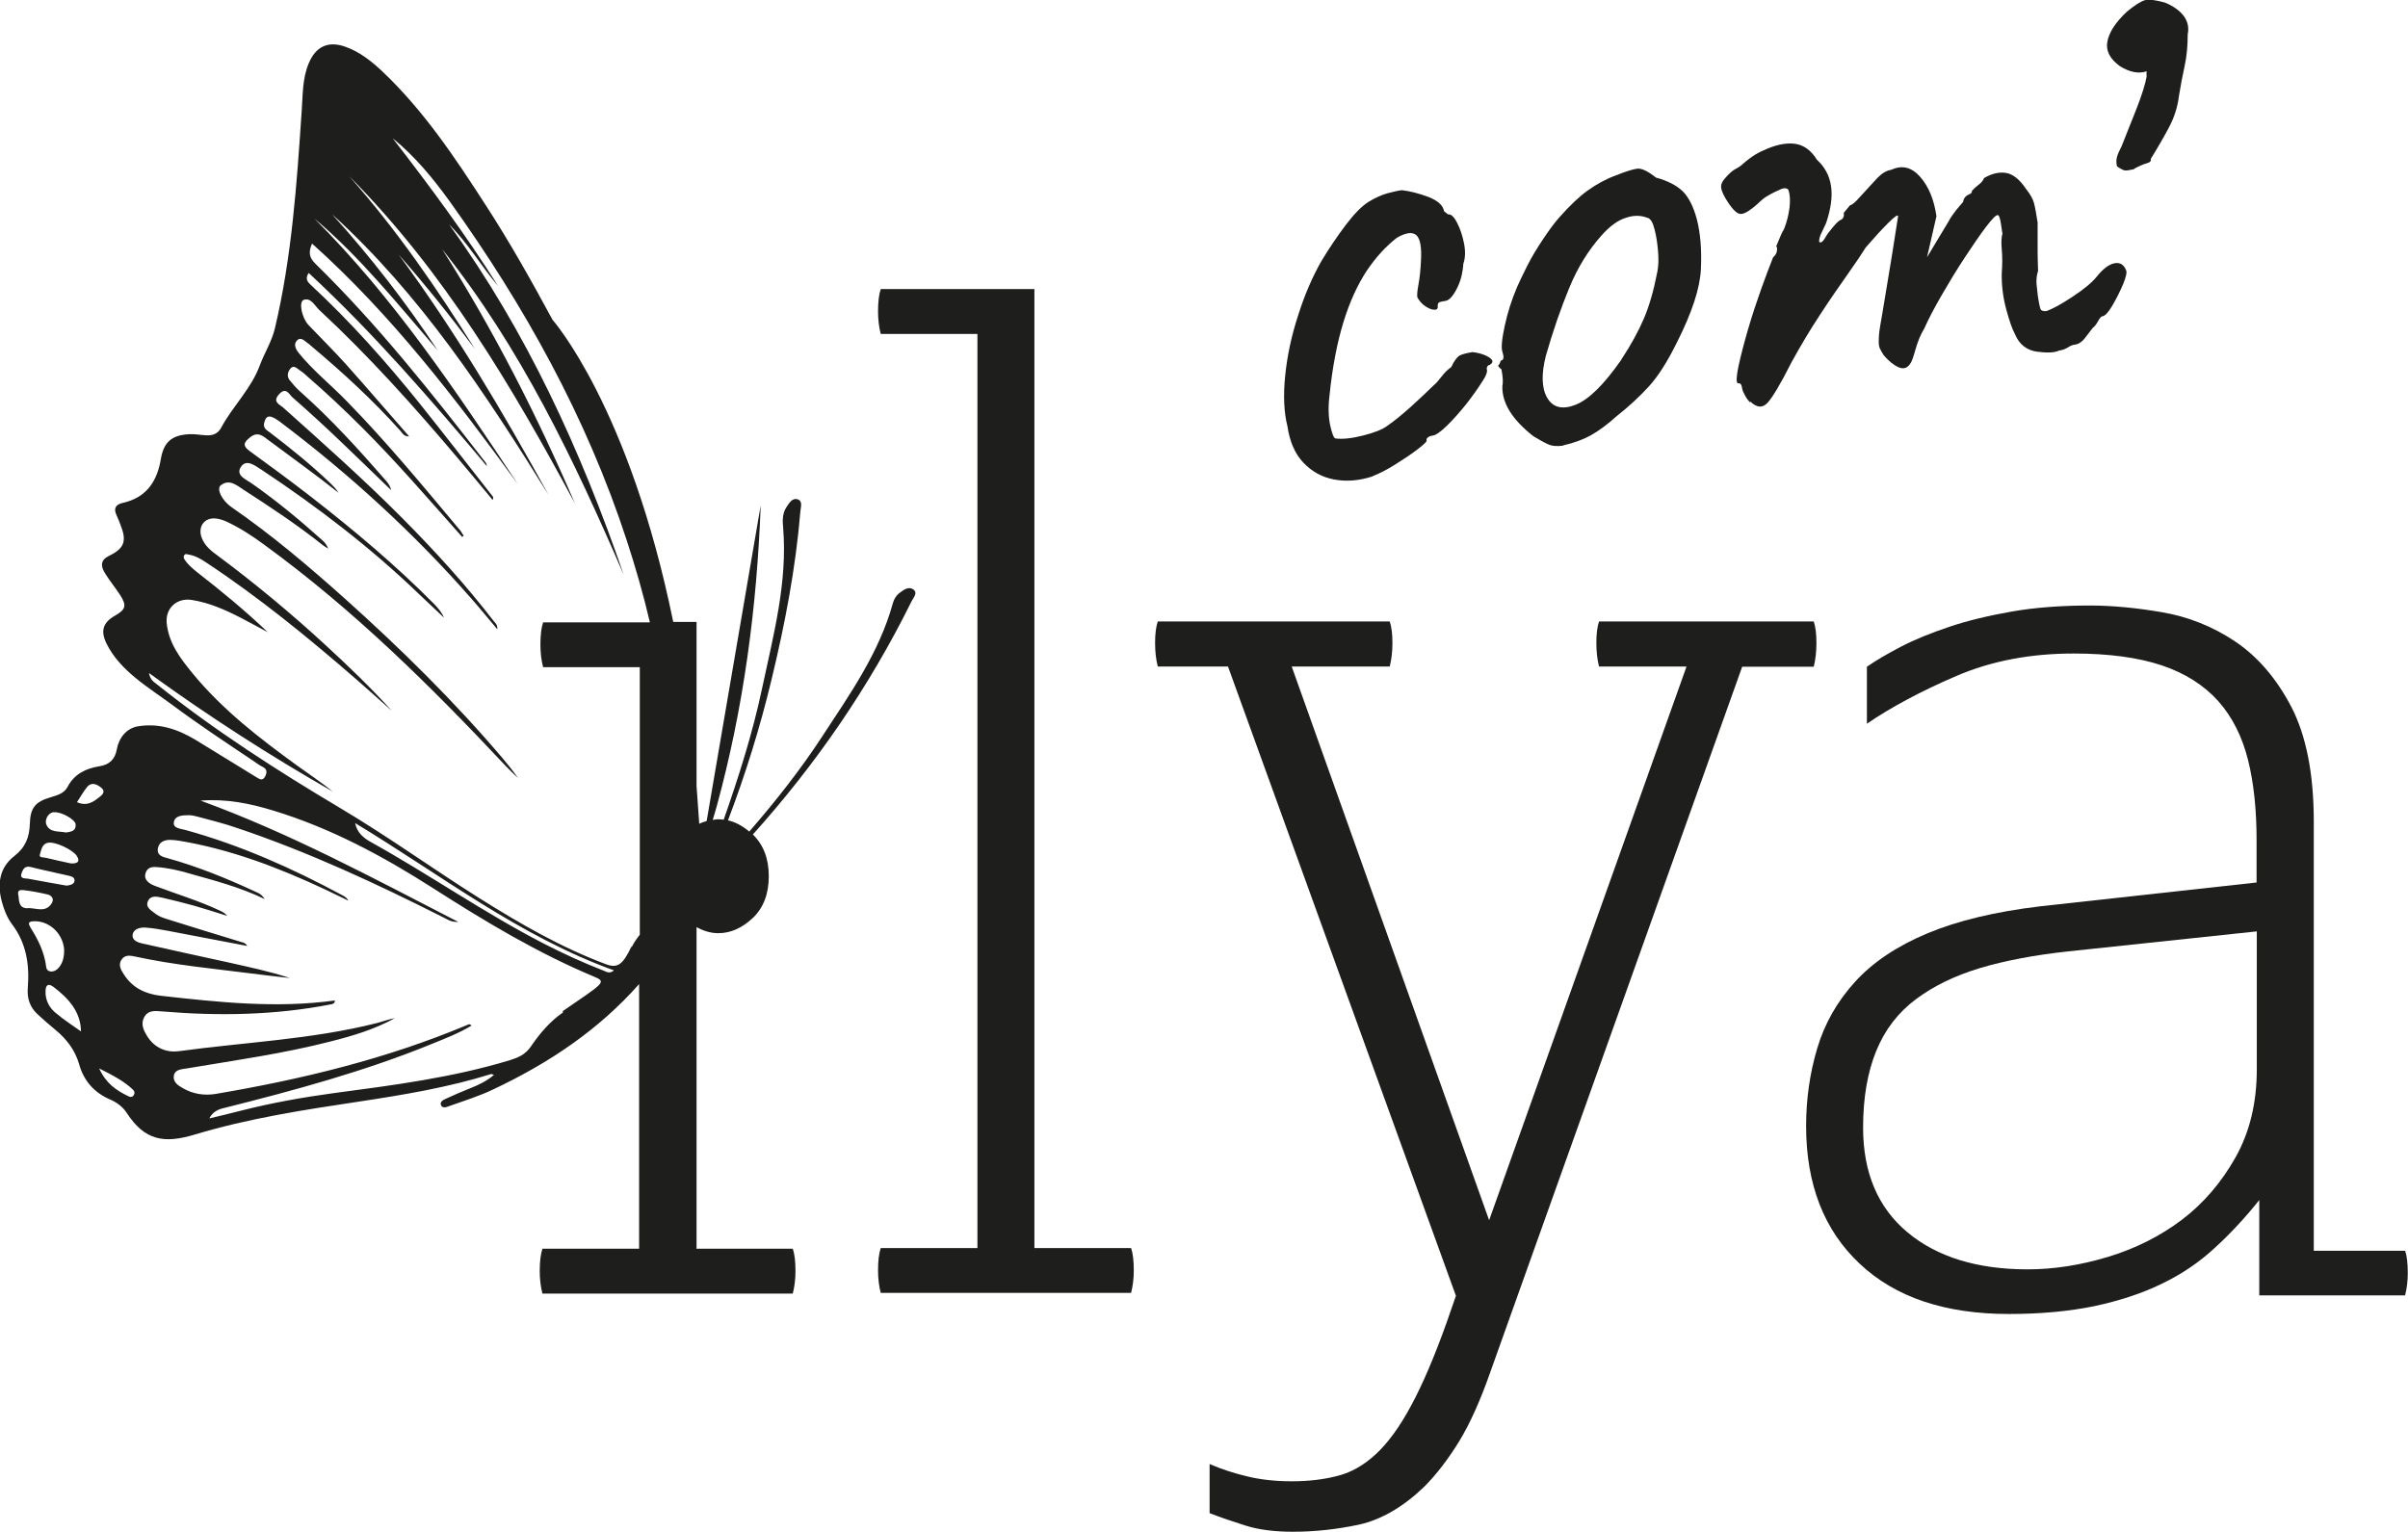 <svg xmlns="http://www.w3.org/2000/svg" id="Calque_1" data-name="Calque 1" viewBox="0 0 107.34 68.3"><defs><style>      .cls-1 {        fill: none;      }      .cls-2 {        fill: #1e1e1c;      }    </style></defs><path class="cls-1" d="M2.62,43.16c.23-.25.24-.57.25-.82-.07-.75-.71-1.3-1.37-1.26-.22.01-.25.09-.14.25.35.55.64,1.12.72,1.79.03.25.35.27.55.04Z"></path><path class="cls-1" d="M2.39,44.01c-.26-.2-.35-.09-.36.2-.01.37.15.69.41.92.37.32.78.58,1.17.86,0-.87-.55-1.46-1.22-1.98Z"></path><path class="cls-1" d="M2.31,40.28c.12-.2-.01-.35-.2-.39-.35-.09-.71-.15-1.07-.19-.34-.04-.21.22-.21.3.02.34.1.52.4.51.37,0,.8.23,1.08-.22Z"></path><path class="cls-1" d="M4.52,35.13c-.19-.17-.44-.29-.66-.01-.15.2-.27.41-.43.65.4.19.69.03.95-.19.13-.11.36-.26.14-.45Z"></path><path class="cls-1" d="M2.93,37.13c.28-.03.47-.09.44-.37-.02-.21-.65-.58-.97-.53-.3.04-.4.38-.34.54.15.4.59.3.87.37Z"></path><path class="cls-1" d="M2.06,38.24c.37.09.74.17,1.11.25.03,0,.06,0,.11,0,.23-.03.29-.13.15-.34-.18-.27-.96-.65-1.29-.58-.26.05-.28.32-.35.51-.06.17.17.13.27.16Z"></path><path class="cls-1" d="M1.25,39.18c.57.11,1.15.21,1.72.31.15-.02.32-.05.35-.2.04-.19-.16-.22-.29-.25-.55-.14-1.11-.24-1.66-.38-.27-.07-.35.12-.41.28-.09.26.16.22.29.25Z"></path><path class="cls-1" d="M4.42,47.65c.31.67.77.98,1.28,1.23.08.04.18.08.25-.02.07-.09.05-.18-.02-.26-.4-.39-.9-.64-1.51-.95Z"></path><path class="cls-1" d="M26.55,43.63c-2.54-1.06-4.89-2.47-7.2-3.95-2.25-1.44-4.59-2.7-7.16-3.48-1.05-.32-2.11-.54-3.23-.44,3.96,1.43,7.65,3.43,11.49,5.41-.34.01-.5-.12-.66-.2-2.98-1.52-6.02-2.93-9.2-3.99-.58-.2-1.19-.34-1.78-.51-.12-.03-.25-.06-.37-.06-.27,0-.62.02-.67.31-.05.29.32.3.52.35,2.46.68,4.77,1.7,7.01,2.92.1.05.19.11.25.23-.35-.17-.71-.34-1.06-.51-2.07-.98-4.2-1.78-6.47-2.16-.14-.02-.28-.04-.42-.04-.26,0-.49.1-.54.37-.06.32.21.39.44.45,1.33.37,2.61.88,3.86,1.47.14.06.3.1.46.35-1.17-.55-2.27-.83-3.39-1.15-.48-.14-.97-.25-1.47-.28-.2-.01-.38.03-.45.27-.09.32.2.49.44.58.95.35,1.92.65,2.84,1.08.13.06.25.12.36.25-.49-.15-.97-.31-1.46-.45-.47-.13-.95-.25-1.43-.36-.23-.05-.52-.12-.64.14-.14.3.16.44.35.59.15.12.34.18.52.23,1.09.34,2.18.67,3.27,1.01.09.03.19.03.28.18-1.22-.23-2.39-.46-3.56-.68-.33-.06-.66-.13-.99-.14-.24-.01-.53.06-.56.34-.03.24.24.32.44.37,1.27.29,2.54.56,3.81.84.92.2,1.85.4,2.76.7-.56-.07-1.13-.13-1.69-.2-1.73-.22-3.46-.38-5.17-.75-.23-.05-.49-.1-.65.14-.15.24-.01.46.12.66.38.59.96.86,1.63.94,2.58.3,5.17.57,7.77.21-.01.16-.12.16-.21.18-2.48.48-4.98.52-7.48.31-.29-.02-.62-.09-.81.25-.18.31-.03.59.13.85.33.53.85.75,1.43.67,2.94-.39,5.91-.52,8.8-1.25.27-.07.54-.17.81-.22-.9.5-1.88.79-2.87,1.04-2.11.54-4.26.84-6.4,1.2-.23.04-.53.04-.58.32-.05.28.18.44.4.56.44.25.95.34,1.45.26,3.84-.66,7.6-1.56,11.21-3.07.05-.02.11-.08.21.02-.56.34-1.16.57-1.75.81-3.02,1.23-6.15,2.08-9.3,2.87-.26.07-.5.17-.64.46.46-.12.93-.23,1.39-.34,1.37-.35,2.77-.61,4.17-.79,2.64-.35,5.29-.69,7.85-1.47.35-.11.68-.24.92-.6.4-.58.86-1.13,1.44-1.53,1.79-1.23,1.97-1.3,1.45-1.52Z"></path><path class="cls-1" d="M24.2,29.72c-.08-.32-.12-.65-.12-1,0-.43.04-.77.12-1h4.76c-.29-1.24-.64-2.46-1.04-3.68-1.79-5.47-4.55-10.44-7.89-15.1-.74-1.03-1.54-2.01-2.54-2.81,1.66,2.14,3.26,4.31,4.7,6.59-.76-.89-1.34-1.91-2.18-2.74,3.46,4.77,5.87,10.07,7.78,15.61-2.2-5.11-4.58-10.12-8.09-14.51,2.3,3.61,4.23,7.41,5.92,11.34-2.82-5.24-5.83-10.34-10.07-14.6,2.12,2.39,3.92,5.01,5.61,7.71-1.08-1.45-2.2-2.86-3.4-4.21,2.51,3.39,4.65,7.01,6.68,10.71-2.8-4.5-5.69-8.92-9.65-12.51,1.73,1.9,3.29,3.93,4.71,6.07-1.76-2.03-3.43-4.14-5.5-5.88,3.55,3.55,6.31,7.69,9.07,11.84-2.77-3.8-5.62-7.53-9.17-10.72-.17.38-.14.62.15.9,2.78,2.72,5.19,5.77,7.57,8.84.04.05.07.1.07.18-2.51-2.98-5.05-5.93-7.94-8.61-.17.26-.05.4.09.53,1.77,1.64,3.36,3.45,4.88,5.32,1.09,1.36,2.16,2.74,3.23,4.11.03.03.03.08,0,.16-.54-.65-1.08-1.29-1.62-1.94-1.93-2.27-3.91-4.5-6.11-6.53-.2-.19-.37-.55-.69-.45-.24.08-.09.81.21,1.12.56.58,1.14,1.15,1.67,1.75.94,1.05,1.86,2.12,2.82,3.22-.25,0-.31-.16-.4-.26-1.24-1.37-2.59-2.61-4-3.8-.04-.03-.07-.06-.11-.09-.15-.09-.32-.31-.49-.13-.16.16-.07.37.07.55.64.79,1.44,1.43,2.14,2.15,1.8,1.84,3.43,3.82,5.08,5.79.06.07.1.15.14.22-.02.02-.05.03-.07.05-.74-.83-1.48-1.67-2.22-2.5-1.46-1.63-3-3.19-4.65-4.63-.12-.1-.24-.22-.37-.3-.12-.07-.26-.25-.41-.08-.13.15-.19.35-.04.52.14.17.29.34.45.49,1.39,1.23,2.64,2.61,3.86,4.01.1.11.18.24.22.41-.75-.73-1.5-1.46-2.26-2.18-.7-.66-1.41-1.32-2.14-1.96-.14-.13-.28-.49-.6-.14-.3.34.02.44.18.59,1.8,1.61,3.6,3.21,5.3,4.92,1.45,1.46,2.85,2.98,4.1,4.62.06.08.16.15.15.35-.41-.48-.77-.93-1.15-1.36-2.56-2.92-5.41-5.53-8.51-7.87-.46-.35-.64-.33-.73.01-.07.25.11.34.26.45.92.7,1.82,1.43,2.66,2.23.14.14.28.27.39.45-1.02-.82-2.08-1.57-3.13-2.35-.24-.18-.46-.38-.8-.13-.3.23-.37.38-.02.63.91.66,1.82,1.33,2.71,2.02,1.93,1.5,3.8,3.07,5.52,4.81.17.17.32.34.42.59-.36-.34-.73-.68-1.09-1.03-2.17-2.09-4.55-3.91-7.05-5.57-.28-.19-.67-.5-.92-.11-.24.38.25.55.5.73,1.1.78,2.15,1.63,3.15,2.54.1.09.19.2.25.36-.08-.05-.17-.1-.25-.16-1.13-.9-2.33-1.7-3.55-2.48-.3-.19-.63-.47-.99-.18-.2.16.05.67.49.98,1.78,1.22,3.42,2.62,5.03,4.06,2.5,2.24,4.9,4.6,7.07,7.16.23.27.45.55.66.85-.19-.18-.38-.36-.56-.55-3.33-3.55-6.78-6.97-10.75-9.85-.54-.39-1.11-.77-1.72-1.05-.13-.06-.27-.11-.43-.12-.53-.05-.83.39-.63.88.14.34.42.57.71.78,1.69,1.25,3.29,2.59,4.83,4.01,1.01.93,2,1.89,2.93,2.91-.53-.47-1.06-.95-1.6-1.42-2.14-1.85-4.32-3.63-6.68-5.2-.24-.16-.48-.3-.77-.35-.08-.01-.16-.06-.21.03-.05.08,0,.15.04.22.16.22.36.4.57.56,1.08.83,2.13,1.7,3.12,2.65-.4-.21-.8-.43-1.2-.64-.7-.36-1.41-.68-2.2-.8-.65-.1-1.17.37-1.11,1.03.09.9.61,1.59,1.16,2.25,1.33,1.62,2.98,2.89,4.66,4.11.53.39,1.08.75,1.59,1.16-2.8-1.6-5.51-3.35-8.2-5.29.06.31.22.4.35.5,2.58,2.06,5.35,3.85,8.19,5.53,2.11,1.26,4.11,2.7,6.19,4.01,1.79,1.13,3.63,2.19,5.63,2.94.53.2.76.03,1.15-.79.1-.2.22-.38.36-.55v-11.93h-4.31Z"></path><path class="cls-1" d="M16.52,37.55c2.61,1.45,5.07,3.16,7.73,4.54.86.44,1.73.84,2.63,1.19.13.05.28.19.49,0-4.24-1.54-7.75-4.29-11.54-6.57.08.4.36.66.69.84Z"></path><path class="cls-2" d="M31.05,55.66v-14.32c.31.17.63.27.97.27.55,0,1.06-.23,1.54-.68.47-.45.71-1.07.71-1.86s-.24-1.4-.71-1.86c2.82-3.14,5.19-6.59,7.07-10.39.08-.17.3-.38.08-.54-.2-.14-.42.01-.6.15-.16.12-.26.28-.31.47-.61,2.21-1.92,4.06-3.15,5.94-.98,1.5-2.08,2.89-3.25,4.24-.3-.25-.62-.43-.95-.5.78-2.05,1.43-4.14,1.94-6.27.6-2.48,1.08-4.98,1.29-7.53.02-.18.1-.43-.11-.51-.25-.09-.38.15-.51.34-.19.28-.18.62-.15.92.2,2.46-.44,4.81-.94,7.17-.42,1.99-1.04,3.93-1.71,5.85-.08,0-.16-.02-.24-.02s-.17.02-.25.03c.07-.24.14-.45.18-.61,1.2-4.39,1.79-8.87,1.96-13.42l-2.41,14.08c-.11.03-.22.07-.33.12-.04-.57-.08-1.14-.12-1.68v-7.32h-1.04c-1.96-9.61-5.38-13.47-5.38-13.47-.94-1.74-1.91-3.47-2.99-5.13-1.36-2.11-2.75-4.19-4.58-5.93-.49-.46-1.01-.88-1.65-1.11-.77-.28-1.33-.03-1.65.74-.28.67-.26,1.39-.31,2.1-.22,3.27-.44,6.53-1.2,9.73-.14.57-.46,1.08-.66,1.61-.39,1.07-1.21,1.83-1.73,2.8-.15.28-.39.36-.68.34-.24-.01-.47-.06-.71-.05-.79.03-1.17.33-1.3,1.11-.17,1.02-.66,1.73-1.72,1.96-.3.07-.39.25-.26.53.07.14.12.29.18.44.29.72.18,1.05-.5,1.38-.41.2-.38.47-.19.78.21.34.46.64.68.98.3.47.24.64-.23.91-.53.3-.66.67-.39,1.23.61,1.25,1.89,1.97,2.95,2.76,1.17.87,2.38,1.67,3.59,2.48.14.09.27.2.42.27.21.1.21.25.12.43-.12.24-.28.1-.4.03-.91-.55-1.81-1.12-2.72-1.67-.79-.47-1.62-.75-2.57-.59-.49.09-.83.51-.92,1.01-.08.46-.33.7-.79.77-.61.1-1.11.35-1.41.92-.15.29-.46.37-.75.46-.69.2-.91.47-.93,1.19-.02.59-.19,1.04-.69,1.43-.66.51-.77,1.24-.56,2.03.1.37.24.73.47,1.03.63.84.77,1.8.69,2.8-.04.49.09.88.44,1.2.26.24.52.47.79.69.5.41.88.91,1.06,1.54.21.75.69,1.28,1.41,1.58.29.13.55.33.72.6.79,1.2,1.63,1.37,3.02.95,2.39-.72,4.85-1.1,7.32-1.47,1.99-.3,3.97-.63,5.9-1.23.02,0,.05.02.12.04-.33.28-.69.45-1.07.6-.37.15-.73.3-1.09.47-.11.05-.26.13-.2.28.06.15.24.09.34.05.67-.24,1.36-.45,2-.76,2.48-1.17,4.7-2.66,6.49-4.69v11.8h-4.31c-.08.24-.12.57-.12,1,0,.35.04.69.12,1h11.16c.08-.32.12-.65.12-1,0-.43-.04-.77-.12-1h-4.31ZM2.4,36.22c.32-.04.95.32.97.53.03.28-.16.34-.44.37-.28-.07-.72.03-.87-.37-.06-.16.04-.49.34-.54ZM2.13,37.58c.33-.07,1.11.31,1.29.58.14.22.08.32-.15.34-.04,0-.08,0-.11,0-.37-.08-.74-.16-1.11-.25-.11-.03-.33.01-.27-.16.06-.18.09-.46.35-.51ZM.96,38.94c.06-.17.14-.35.41-.28.55.14,1.11.25,1.66.38.12.03.32.06.29.25-.03.15-.2.18-.35.2-.57-.1-1.15-.2-1.72-.31-.13-.02-.38.02-.29-.25ZM1.23,40.5c-.3,0-.38-.17-.4-.51,0-.08-.13-.34.21-.3.36.04.72.11,1.07.19.18.04.32.19.2.39-.28.45-.7.21-1.08.22ZM1.35,41.33c-.11-.17-.07-.24.14-.25.67-.04,1.31.51,1.37,1.26,0,.24-.02.56-.25.82-.2.23-.52.21-.55-.04-.08-.67-.37-1.24-.72-1.79ZM2.44,45.13c-.26-.23-.42-.55-.41-.92,0-.28.11-.39.36-.2.67.51,1.21,1.11,1.22,1.98-.39-.28-.8-.54-1.17-.86ZM3.43,35.77c.16-.24.28-.46.43-.65.21-.28.47-.15.66.01.22.19,0,.35-.14.45-.26.21-.55.37-.95.19ZM5.95,48.85c-.08.1-.17.06-.25.02-.51-.25-.97-.55-1.28-1.23.61.31,1.1.56,1.51.95.07.07.09.16.02.26ZM25.1,45.14c-.58.4-1.04.94-1.44,1.53-.25.36-.57.49-.92.6-2.56.78-5.21,1.12-7.85,1.47-1.4.19-2.8.44-4.17.79-.46.12-.93.23-1.39.34.15-.29.38-.4.64-.46,3.15-.79,6.29-1.64,9.3-2.87.59-.24,1.19-.47,1.75-.81-.1-.1-.15-.04-.21-.02-3.6,1.51-7.37,2.42-11.21,3.07-.5.08-1.01,0-1.45-.26-.22-.12-.45-.28-.4-.56.05-.28.35-.28.58-.32,2.14-.36,4.3-.66,6.4-1.2.99-.25,1.97-.54,2.87-1.04-.28.05-.54.15-.81.22-2.89.73-5.87.85-8.8,1.25-.57.08-1.1-.14-1.43-.67-.16-.26-.3-.54-.13-.85.19-.33.51-.27.81-.25,2.51.21,5,.17,7.48-.31.09-.02.2-.02.21-.18-2.6.36-5.19.08-7.77-.21-.68-.08-1.25-.35-1.63-.94-.13-.2-.27-.42-.12-.66.16-.25.41-.19.65-.14,1.71.37,3.44.53,5.17.75.56.07,1.13.14,1.69.2-.91-.3-1.83-.49-2.76-.7-1.27-.28-2.54-.55-3.81-.84-.19-.04-.46-.13-.44-.37.03-.28.32-.35.56-.34.33.02.66.08.99.14,1.17.22,2.34.45,3.56.68-.09-.15-.19-.15-.28-.18-1.09-.33-2.18-.67-3.27-1.01-.18-.06-.36-.11-.52-.23-.19-.16-.49-.29-.35-.59.12-.26.41-.19.64-.14.48.11.96.23,1.43.36.49.14.98.3,1.46.45-.1-.13-.23-.19-.36-.25-.92-.43-1.89-.72-2.84-1.08-.25-.09-.54-.26-.44-.58.07-.23.25-.28.45-.27.5.03.99.14,1.47.28,1.12.32,2.22.59,3.39,1.15-.16-.25-.32-.28-.46-.35-1.25-.58-2.53-1.1-3.86-1.47-.24-.06-.5-.13-.44-.45.05-.27.28-.37.54-.37.14,0,.28.02.42.04,2.27.38,4.4,1.19,6.47,2.16.36.17.71.34,1.06.51-.06-.12-.16-.18-.25-.23-2.24-1.21-4.55-2.24-7.01-2.92-.21-.06-.57-.07-.52-.35.05-.3.4-.31.67-.31.13,0,.25.03.37.06.6.16,1.2.31,1.78.51,3.18,1.07,6.21,2.48,9.2,3.99.17.08.32.21.66.2-3.84-1.98-7.53-3.97-11.49-5.41,1.12-.09,2.19.12,3.23.44,2.57.78,4.91,2.04,7.16,3.48,2.31,1.48,4.66,2.89,7.2,3.95.52.22.34.29-1.45,1.52ZM26.88,43.27c-.9-.35-1.77-.75-2.63-1.19-2.66-1.37-5.12-3.09-7.73-4.54-.33-.18-.61-.43-.69-.84,3.79,2.29,7.3,5.04,11.54,6.57-.22.18-.36.04-.49,0ZM28.15,42.2c-.39.82-.62.99-1.15.79-2-.75-3.83-1.81-5.63-2.94-2.08-1.31-4.07-2.75-6.19-4.01-2.84-1.69-5.61-3.47-8.19-5.53-.13-.1-.29-.19-.35-.5,2.69,1.95,5.4,3.69,8.2,5.29-.51-.41-1.06-.78-1.59-1.16-1.68-1.22-3.33-2.49-4.66-4.11-.54-.66-1.07-1.34-1.16-2.25-.06-.66.45-1.13,1.11-1.03.78.12,1.5.44,2.2.8.4.21.8.43,1.2.64-1-.95-2.05-1.82-3.12-2.65-.21-.17-.42-.34-.57-.56-.05-.06-.09-.14-.04-.22.05-.09.14-.04.21-.03.29.05.53.19.77.35,2.36,1.56,4.55,3.35,6.68,5.2.54.47,1.07.95,1.6,1.42-.93-1.03-1.92-1.98-2.93-2.91-1.54-1.42-3.15-2.76-4.83-4.01-.29-.21-.57-.43-.71-.78-.2-.49.09-.94.63-.88.15.02.29.06.43.12.61.28,1.18.65,1.72,1.05,3.96,2.88,7.42,6.3,10.75,9.85.18.19.37.37.56.55-.21-.3-.43-.58-.66-.85-2.17-2.56-4.57-4.92-7.07-7.16-1.61-1.44-3.25-2.83-5.03-4.06-.44-.3-.69-.82-.49-.98.37-.29.69-.02.99.18,1.21.78,2.42,1.58,3.55,2.48.08.06.16.11.25.16-.06-.16-.15-.27-.25-.36-1-.9-2.04-1.76-3.15-2.54-.25-.18-.73-.35-.5-.73.25-.39.63-.07.92.11,2.5,1.66,4.88,3.48,7.05,5.57.36.35.73.68,1.09,1.03-.1-.24-.26-.42-.42-.59-1.72-1.74-3.59-3.31-5.52-4.81-.89-.69-1.8-1.36-2.71-2.02-.35-.25-.27-.4.02-.63.34-.26.56-.05.8.13,1.04.78,2.11,1.54,3.13,2.35-.11-.18-.25-.31-.39-.45-.84-.8-1.74-1.53-2.66-2.23-.15-.11-.33-.2-.26-.45.09-.35.27-.36.73-.01,3.1,2.34,5.95,4.95,8.51,7.87.38.43.74.88,1.15,1.36.01-.2-.08-.27-.15-.35-1.26-1.64-2.65-3.16-4.1-4.62-1.7-1.71-3.5-3.31-5.3-4.92-.16-.14-.49-.25-.18-.59.31-.35.45.01.6.14.73.64,1.44,1.29,2.14,1.96.76.72,1.51,1.46,2.26,2.18-.04-.17-.12-.29-.22-.41-1.22-1.4-2.46-2.77-3.86-4.01-.17-.15-.31-.32-.45-.49-.14-.18-.08-.38.04-.52.15-.17.29,0,.41.08.13.08.25.19.37.3,1.66,1.44,3.19,3,4.65,4.63.75.83,1.48,1.67,2.22,2.5.02-.02.05-.03.07-.05-.05-.07-.09-.15-.14-.22-1.65-1.97-3.28-3.95-5.08-5.79-.71-.73-1.5-1.36-2.14-2.15-.14-.18-.23-.39-.07-.55.18-.18.34.03.49.13.04.02.08.06.11.09,1.41,1.18,2.77,2.43,4,3.8.09.1.15.26.4.26-.97-1.1-1.88-2.17-2.82-3.22-.54-.6-1.12-1.17-1.67-1.75-.29-.31-.45-1.03-.21-1.12.32-.11.49.26.69.45,2.19,2.03,4.18,4.25,6.11,6.53.54.64,1.08,1.29,1.62,1.94.04-.08.03-.13,0-.16-1.08-1.37-2.14-2.75-3.23-4.11-1.51-1.88-3.11-3.68-4.88-5.32-.14-.13-.26-.27-.09-.53,2.89,2.68,5.43,5.63,7.94,8.61,0-.08-.03-.13-.07-.18-2.38-3.07-4.79-6.12-7.57-8.84-.29-.28-.31-.53-.15-.9,3.55,3.18,6.4,6.92,9.17,10.72-2.75-4.15-5.52-8.29-9.07-11.84,2.07,1.74,3.74,3.85,5.5,5.88-1.42-2.14-2.99-4.17-4.71-6.07,3.96,3.59,6.85,8.01,9.65,12.51-2.03-3.69-4.17-7.31-6.68-10.71,1.2,1.36,2.32,2.76,3.4,4.21-1.69-2.7-3.49-5.32-5.61-7.71,4.24,4.26,7.25,9.36,10.07,14.6-1.69-3.93-3.63-7.73-5.92-11.34,3.5,4.39,5.88,9.4,8.09,14.51-1.91-5.54-4.32-10.83-7.78-15.61.84.83,1.43,1.85,2.18,2.74-1.44-2.29-3.05-4.46-4.7-6.59,1,.81,1.8,1.79,2.54,2.81,3.34,4.66,6.1,9.63,7.89,15.1.4,1.22.75,2.44,1.04,3.68h-4.76c-.08.24-.12.57-.12,1,0,.35.04.69.12,1h4.31v11.93c-.14.17-.26.35-.36.55Z"></path><path class="cls-2" d="M46.11,55.66V12.89h-6.85c-.08.24-.12.57-.12,1,0,.35.04.69.12,1h4.31v40.76h-4.31c-.08.24-.12.57-.12,1,0,.35.04.69.12,1h11.16c.08-.32.12-.65.12-1,0-.43-.04-.77-.12-1h-4.31Z"></path><path class="cls-2" d="M80.97,28.66c0-.39-.04-.71-.12-.95h-9.57c-.08.24-.12.55-.12.95s.04.75.12,1.06h3.9l-8.8,24.69-8.8-24.69h4.37c.08-.32.12-.67.12-1.06s-.04-.71-.12-.95h-10.34c-.08.24-.12.55-.12.95s.04.75.12,1.06h3.13l10.16,28.06-.41,1.18c-.55,1.54-1.08,2.78-1.59,3.72-.51.95-1.03,1.66-1.57,2.16-.53.49-1.1.82-1.71.97-.61.16-1.29.24-2.04.24-.71,0-1.36-.07-1.95-.21-.59-.14-1.16-.32-1.71-.56v2.19c.51.2,1.05.38,1.62.56.57.18,1.27.27,2.1.27.98,0,1.97-.11,2.95-.32.98-.22,1.95-.78,2.89-1.68.55-.55,1.07-1.23,1.57-2.04.49-.81.95-1.84,1.39-3.1l11.22-31.43h3.19c.08-.32.12-.67.12-1.06Z"></path><path class="cls-2" d="M107.22,55.77h-4.08v-19.14c0-2.13-.34-3.83-1-5.11-.67-1.28-1.51-2.25-2.51-2.92-1-.67-2.09-1.1-3.25-1.3-1.16-.2-2.24-.3-3.22-.3-1.3,0-2.46.09-3.49.27-1.02.18-1.95.4-2.78.68-.83.28-1.55.57-2.16.89-.61.32-1.11.61-1.51.89v2.54c1.1-.75,2.43-1.46,3.99-2.13,1.56-.67,3.3-1,5.23-1,1.57,0,2.88.18,3.93.53,1.04.35,1.88.89,2.51,1.59.63.71,1.07,1.59,1.33,2.63.26,1.04.38,2.24.38,3.57v1.89l-9.63,1.06c-2.01.24-3.69.64-5.05,1.21-1.36.57-2.43,1.29-3.22,2.16-.79.87-1.35,1.85-1.68,2.95-.33,1.1-.5,2.26-.5,3.48,0,2.6.8,4.65,2.39,6.14,1.59,1.5,3.81,2.24,6.65,2.24,1.42,0,2.69-.12,3.81-.35,1.12-.24,2.13-.57,3.01-1,.89-.43,1.67-.96,2.36-1.6.69-.63,1.35-1.34,1.98-2.13v4.25h6.5c.08-.31.12-.65.12-1,0-.43-.04-.77-.12-1ZM100.6,47.68c0,1.5-.32,2.81-.95,3.93-.63,1.12-1.43,2.05-2.39,2.78-.97.73-2.06,1.28-3.28,1.65-1.22.37-2.42.56-3.6.56-2.24,0-4.03-.55-5.35-1.65-1.32-1.1-1.98-2.66-1.98-4.67,0-1.34.2-2.48.59-3.43.39-.95.98-1.71,1.77-2.3.79-.59,1.74-1.05,2.87-1.39,1.12-.33,2.43-.58,3.93-.74l8.39-.89v6.14Z"></path><g><path class="cls-2" d="M61.19,21.24c-.61.2-1.18.24-1.72.14s-1-.36-1.37-.75c-.37-.39-.61-.93-.71-1.62-.16-.63-.19-1.39-.1-2.27.09-.88.28-1.78.58-2.69.29-.92.64-1.72,1.04-2.42.35-.58.71-1.11,1.08-1.6.37-.49.71-.84,1.03-1.04.28-.17.55-.29.82-.37.26-.07.48-.12.65-.14.35.04.75.14,1.18.3.43.17.66.38.7.64l.18.14c.13-.02.26.1.4.37.14.27.24.57.31.92s.06.65-.03.91c-.03.42-.12.79-.3,1.13-.17.33-.34.51-.51.53-.09.01-.17.03-.24.05-.07.02-.1.09-.09.19s-.04.16-.16.15c-.12,0-.25-.06-.4-.16-.15-.1-.26-.23-.35-.39-.02-.11,0-.3.05-.57.05-.27.09-.61.11-1.03.04-.62-.03-1.01-.2-1.17-.18-.16-.47-.12-.87.11-.49.38-.94.87-1.35,1.48-.4.61-.75,1.36-1.03,2.27-.28.91-.5,2.01-.63,3.33-.06.51-.04.95.04,1.31s.16.55.23.56c.31.04.72,0,1.23-.13.51-.13.87-.27,1.09-.44.32-.22.67-.51,1.06-.86s.72-.67,1.01-.95c.1-.08.21-.21.34-.38.13-.17.27-.31.43-.42.13-.28.26-.45.38-.52.12-.06.31-.11.57-.15.18.02.35.06.51.12.16.06.28.14.34.21.07.08.04.16-.08.24-.09.01-.13.07-.14.18.05.08,0,.27-.2.57-.19.3-.43.64-.72,1.01-.3.37-.58.69-.86.96s-.48.41-.61.43c-.21.03-.31.11-.29.24,0,.04-.13.17-.42.39-.29.22-.62.44-.99.67-.37.23-.7.4-.99.51Z"></path><path class="cls-2" d="M69.69,19.87c-.28.04-.51.02-.68-.06-.18-.08-.4-.2-.66-.36-.47-.37-.82-.74-1.05-1.11-.23-.37-.34-.74-.33-1.12.04-.18.02-.43-.04-.75-.12-.09-.17-.16-.13-.19.04-.04.07-.1.1-.2.13-.02.15-.14.08-.37-.07-.16-.04-.55.09-1.16.13-.61.32-1.2.56-1.76.1-.23.25-.54.45-.94s.44-.79.7-1.18.5-.72.73-.98c.47-.53.89-.93,1.27-1.2s.79-.5,1.25-.67c.46-.18.77-.28.96-.3s.46.11.83.4c.52.14.92.35,1.19.61.27.27.48.69.63,1.25.16.63.22,1.37.18,2.22s-.4,1.95-1.08,3.29c-.42.85-.83,1.49-1.23,1.93-.4.44-.88.89-1.45,1.34-.41.37-.78.64-1.13.84-.34.19-.76.35-1.25.46ZM72.28,16.02c.43-.65.76-1.26,1-1.82.24-.56.44-1.26.6-2.09.05-.25.06-.55.03-.91s-.08-.69-.16-.99c-.08-.31-.18-.47-.32-.5-.28-.11-.6-.12-.95,0-.36.11-.72.37-1.1.8-.58.65-1.06,1.43-1.43,2.33-.37.9-.72,1.9-1.04,3.02-.21.82-.19,1.45.06,1.88.25.43.67.54,1.26.31.59-.23,1.27-.9,2.05-2.02Z"></path><path class="cls-2" d="M78.01,17.94c-.08-.08-.15-.17-.22-.3-.07-.12-.11-.22-.13-.31,0-.04-.02-.1-.04-.16s-.07-.09-.16-.08c-.07-.05-.06-.31.04-.78.1-.46.24-1,.42-1.62s.38-1.22.59-1.81c.21-.59.39-1.06.53-1.41.1-.08.16-.18.17-.3.02-.12,0-.18-.04-.17.18-.44.29-.7.35-.77.13-.32.21-.65.25-.97.04-.32.02-.59-.05-.8-.1-.1-.25-.08-.45.03-.08.03-.2.09-.35.17-.15.08-.29.17-.4.27-.44.42-.75.62-.93.61-.18,0-.41-.25-.7-.74-.12-.22-.18-.39-.17-.5,0-.11.07-.24.21-.39.15-.17.29-.3.44-.38.14-.07.25-.15.33-.23.21-.18.4-.32.55-.41s.27-.15.35-.18c.53-.25,1-.35,1.4-.3.4.05.73.29.99.71.35.32.56.71.63,1.17s0,1.01-.22,1.66l-.25.53c-.08.23-.08.34,0,.33s.15-.1.24-.26c.05-.09.16-.24.33-.44.17-.2.28-.3.35-.31.1-.06.14-.16.12-.31.06-.07.15-.19.28-.34.09-.01.24-.14.45-.38.22-.24.48-.52.78-.85.21-.21.41-.32.61-.35.47-.22.9-.12,1.28.31s.62,1.01.73,1.76l-.42,1.83.95-1.58c.1-.19.22-.36.34-.51s.23-.27.32-.38c.02-.16.11-.27.28-.34.08-.03.12-.08.11-.15.09-.1.2-.2.32-.29.12-.09.19-.19.22-.28.34-.2.67-.28.98-.23s.61.29.89.71c.19.24.31.45.36.64.05.19.1.48.16.86,0,.33,0,.59,0,.77,0,.19,0,.38,0,.57s.01.47.02.82c-.06.18-.08.37-.07.57.02.19.04.38.06.55.04.28.08.46.11.56.03.09.13.13.28.11.29-.11.68-.32,1.17-.65.49-.32.85-.62,1.07-.89.28-.35.54-.54.78-.59.24-.05.42.05.52.3.05.08.01.28-.12.61-.14.33-.3.65-.48.96-.18.31-.33.47-.44.49-.06,0-.13.08-.2.21-.07.13-.15.24-.25.32-.13.17-.25.33-.37.48-.12.15-.27.24-.44.26-.09.01-.18.05-.29.12s-.24.12-.39.14c-.21.1-.54.11-.99.05s-.79-.32-.98-.78c-.12-.22-.25-.59-.39-1.11-.14-.52-.21-1.05-.2-1.6.03-.4.03-.76,0-1.08-.03-.32-.01-.56.03-.69l-.07-.47c-.04-.25-.09-.37-.15-.36-.09.01-.26.2-.53.55-.27.36-.57.8-.92,1.33s-.69,1.09-1.02,1.66c-.33.57-.6,1.08-.8,1.53-.16.26-.29.58-.39.94s-.18.57-.24.63c-.13.19-.3.24-.52.14-.22-.1-.44-.28-.65-.53-.08-.12-.14-.23-.18-.32-.04-.09-.05-.23-.04-.42,0-.19.04-.47.11-.85.06-.38.16-.92.27-1.62.13-.76.29-1.76.48-2.99-.01-.09-.16.02-.45.31-.29.29-.62.65-.99,1.08-.16.26-.43.66-.81,1.2s-.8,1.14-1.24,1.82c-.45.68-.87,1.39-1.27,2.12-.49.97-.85,1.57-1.07,1.8-.22.23-.47.21-.75-.06Z"></path><path class="cls-2" d="M95.14,7.54c-.21.05-.35.07-.42.06-.07-.01-.19-.07-.35-.18-.04-.15-.04-.29,0-.43s.11-.29.2-.46c.19-.47.41-1.02.66-1.66.25-.64.4-1.12.46-1.46-.01-.09-.01-.16,0-.23-.36.12-.75.04-1.18-.22-.46-.33-.65-.7-.57-1.11.08-.42.37-.86.87-1.33.35-.29.62-.46.8-.51.18-.05.47-.01.88.1.4.16.68.37.86.61.18.25.23.52.17.81,0,.5-.04.98-.14,1.43-.1.45-.18.89-.25,1.32-.06.49-.21.96-.45,1.41-.24.45-.51.92-.81,1.4.03.08-.02.15-.17.19-.15.04-.33.12-.56.24Z"></path></g></svg>